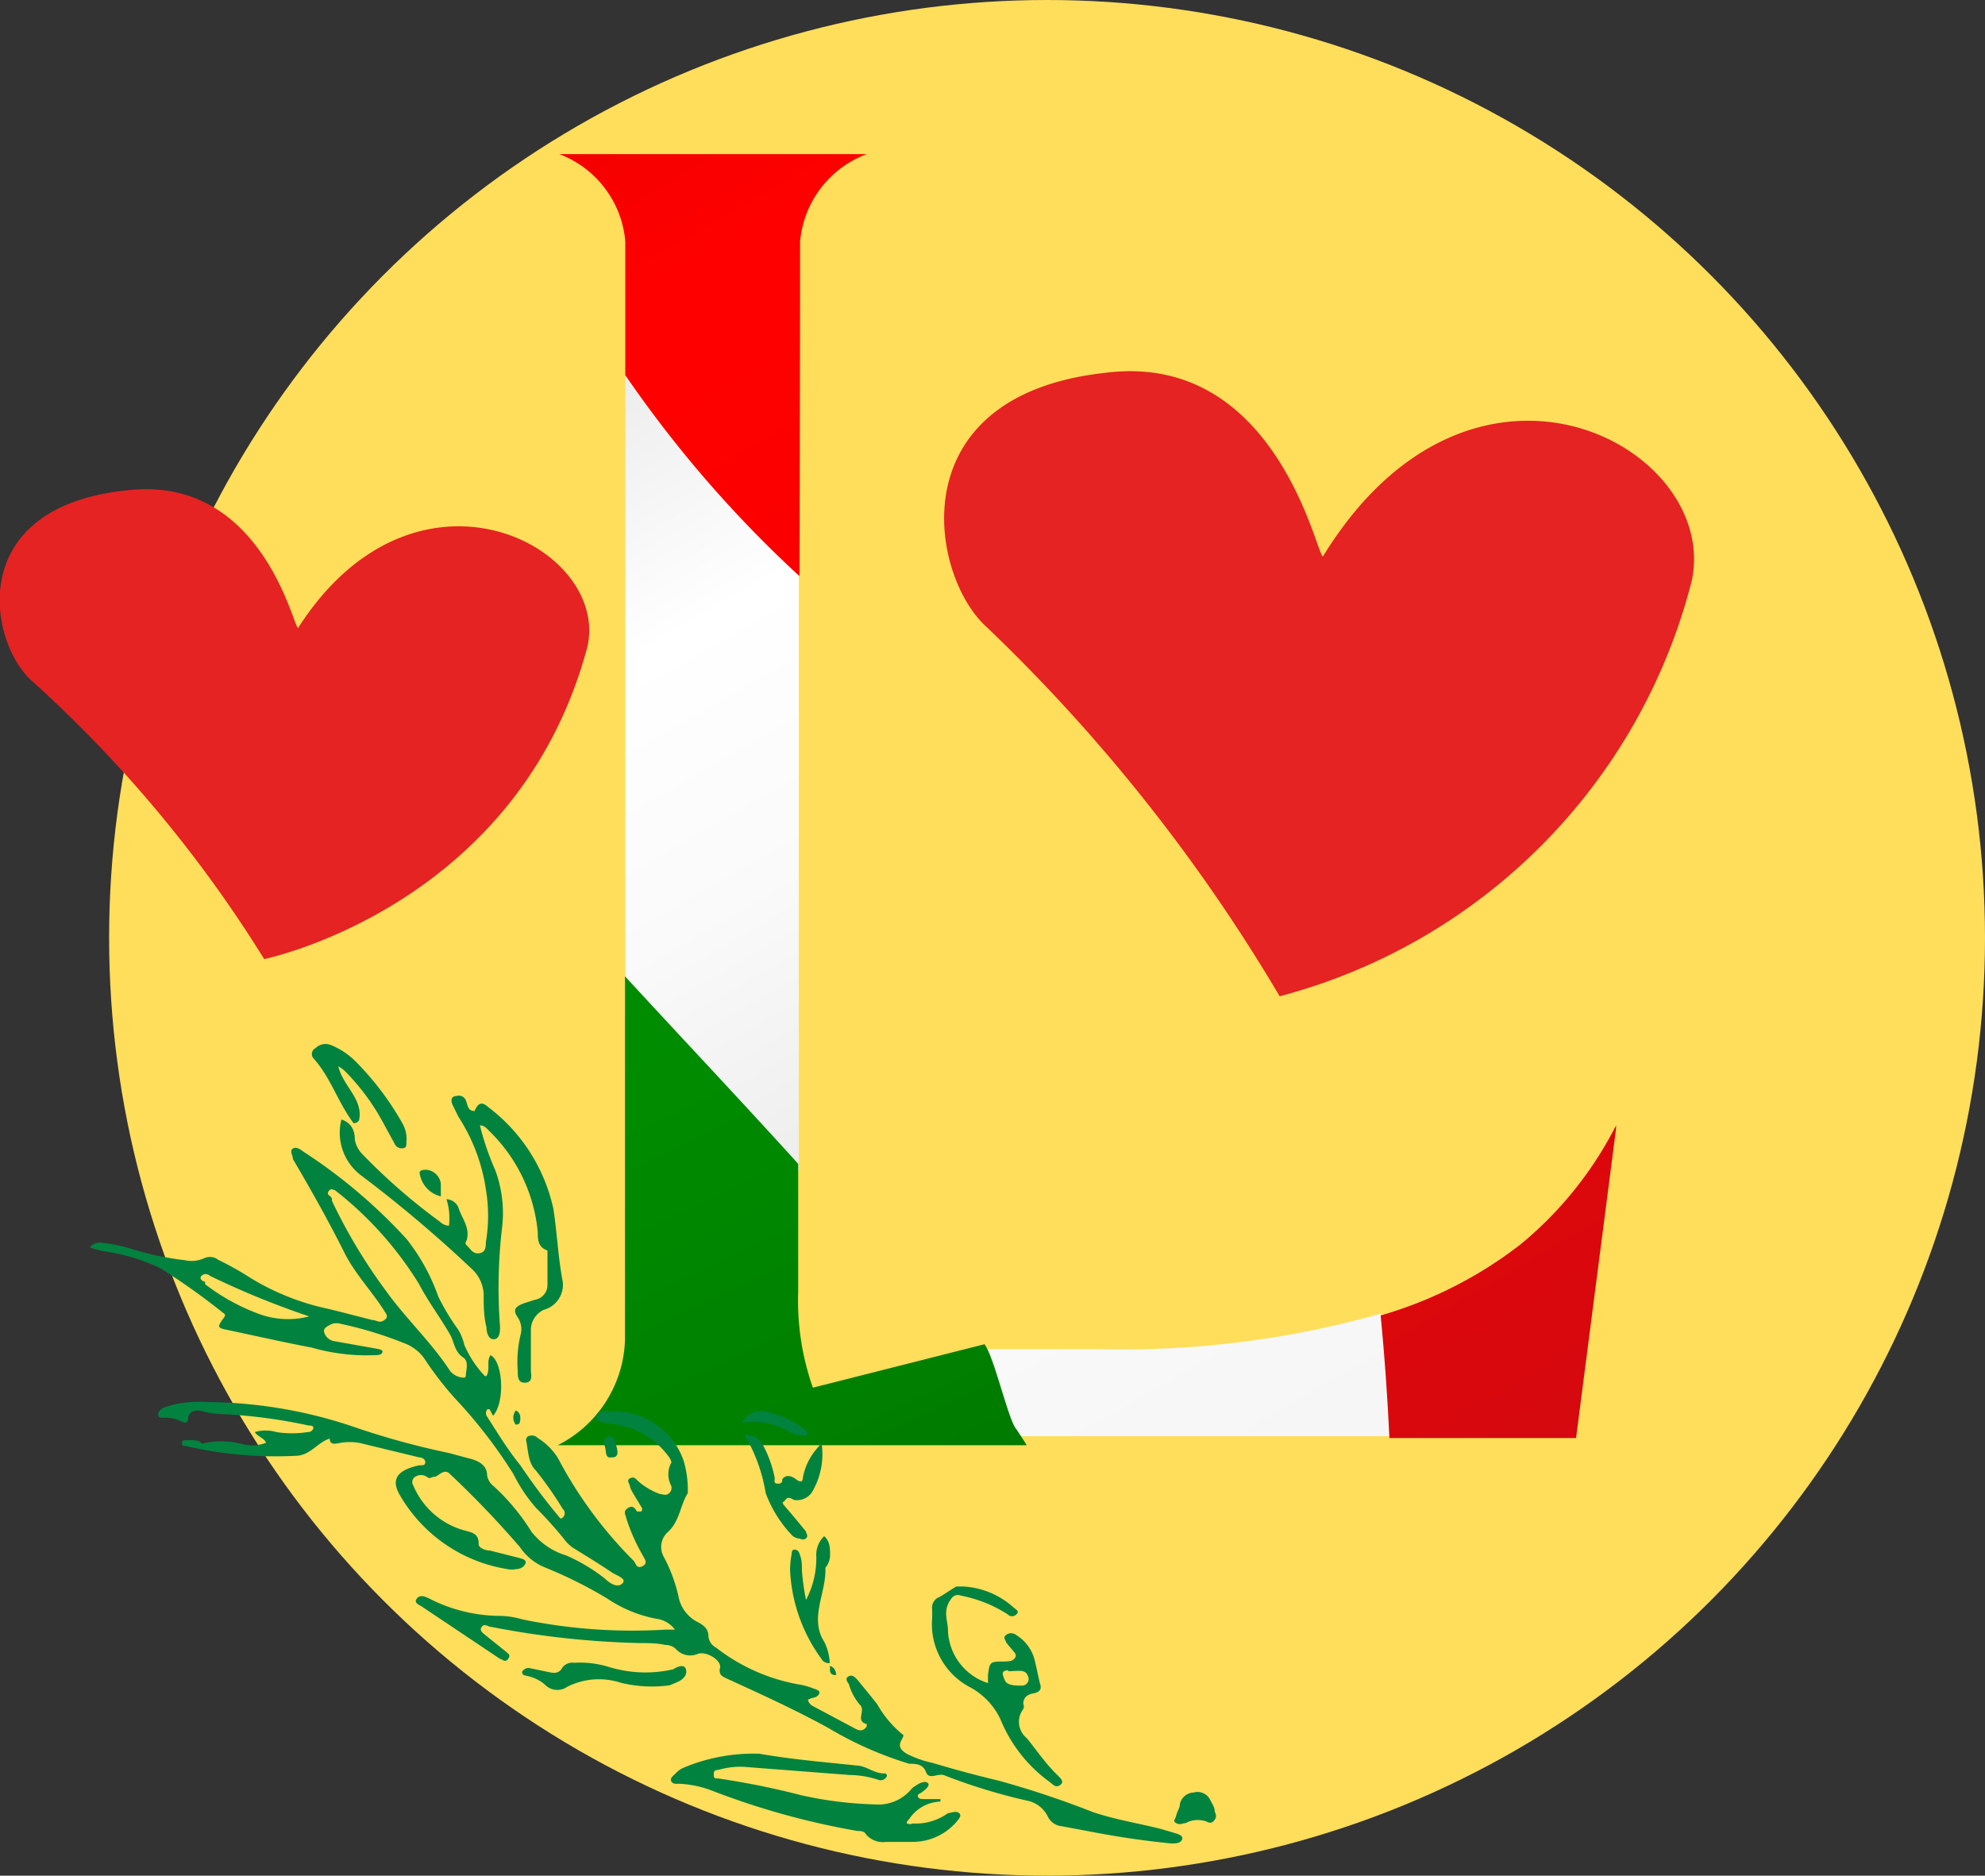 <svg xmlns="http://www.w3.org/2000/svg" xmlns:xlink="http://www.w3.org/1999/xlink" viewBox="0 0 63.49 60"><rect x="0" y="0" width="63.49" height="60" fill="#333333" stroke="none"/><defs><style>.a{fill:#ffde5b;}.b{fill:url(#a);}.c{fill:url(#b);}.d{fill:url(#c);}.e{fill:url(#d);}.f{fill:url(#e);}.g{fill:#02823f;}.h{fill:#e52322;}</style><linearGradient id="a" x1="1727.65" y1="-421.21" x2="1726.81" y2="-354.06" gradientTransform="translate(-1259.68 1241.33) rotate(-30.66)" gradientUnits="userSpaceOnUse"><stop offset="0" stop-color="#dbdbdb"/><stop offset="0.29" stop-color="#fff"/><stop offset="0.69" stop-color="#fafafa"/><stop offset="1" stop-color="#f2f2f2"/></linearGradient><linearGradient id="b" x1="1723.49" y1="-412.98" x2="1722.79" y2="-357.56" gradientTransform="translate(-1259.68 1241.33) rotate(-30.66)" gradientUnits="userSpaceOnUse"><stop offset="0" stop-color="#dbdbdb"/><stop offset="0.29" stop-color="#fff"/><stop offset="0.44" stop-color="#fafafa"/><stop offset="0.6" stop-color="#ededed"/><stop offset="0.77" stop-color="#d7d7d7"/><stop offset="0.95" stop-color="#b8b8b8"/><stop offset="1" stop-color="#aeaeae"/></linearGradient><linearGradient id="c" x1="1718.87" y1="-415.32" x2="1712.48" y2="-346.52" gradientTransform="translate(-1259.68 1241.33) rotate(-30.66)" gradientUnits="userSpaceOnUse"><stop offset="0" stop-color="#006100"/><stop offset="0.29" stop-color="#008f00"/><stop offset="0.45" stop-color="#008b00"/><stop offset="0.62" stop-color="#007f00"/><stop offset="0.78" stop-color="#006b00"/><stop offset="0.95" stop-color="#004f00"/><stop offset="1" stop-color="#004500"/></linearGradient><linearGradient id="d" x1="1732.91" y1="-417.68" x2="1732.37" y2="-357.08" gradientTransform="translate(-1259.68 1241.33) rotate(-30.66)" gradientUnits="userSpaceOnUse"><stop offset="0" stop-color="#dc0000"/><stop offset="0.04" stop-color="#e60000"/><stop offset="0.12" stop-color="#f80000"/><stop offset="0.19" stop-color="red"/><stop offset="0.33" stop-color="#fb0000"/><stop offset="0.48" stop-color="#e00"/><stop offset="0.63" stop-color="#d90101"/><stop offset="0.79" stop-color="#bb0201"/><stop offset="0.94" stop-color="#960302"/><stop offset="1" stop-color="#860302"/></linearGradient><linearGradient id="e" x1="1737.82" y1="-452.05" x2="1736.94" y2="-355.37" gradientTransform="translate(-1259.68 1241.33) rotate(-30.66)" gradientUnits="userSpaceOnUse"><stop offset="0" stop-color="#dc0000"/><stop offset="0.04" stop-color="#e60000"/><stop offset="0.12" stop-color="#f80000"/><stop offset="0.19" stop-color="red"/><stop offset="0.42" stop-color="#fb0101"/><stop offset="0.66" stop-color="#ee0406"/><stop offset="0.91" stop-color="#d9080d"/><stop offset="1" stop-color="#d00a10"/></linearGradient></defs><circle class="a" cx="33.49" cy="30" r="30"/><path class="b" d="M31.17,43.16c.24.63.46,1.26.68,1.88.1.3.2.6.29.9H44.45c-.06-1.27-.15-2.58-.28-3.92a30.35,30.35,0,0,1-8.93,1.14Z"/><path class="c" d="M25.55,37.47c0-4.46,0-12.48,0-19.07A37.77,37.77,0,0,1,20,12V32.45C21.85,34.15,23.74,35.82,25.55,37.47Z"/><path class="d" d="M31.49,43,26,44.39a8.39,8.39,0,0,1-.47-3.07s0-1.57,0-4.09c-1.81-2-3.7-4-5.54-6,0,5.81,0,10.13,0,10.13,0,.35,0,1.33,0,1.51a3.91,3.91,0,0,1-2.15,3.36h15c-.12-.19-.24-.38-.38-.58C32.2,45.2,31.79,43.41,31.49,43Z"/><path class="e" d="M25.59,7.72a3.3,3.3,0,0,1,2.13-2.79H17.89A3.29,3.29,0,0,1,20,7.72V12a37.77,37.77,0,0,0,5.57,6.43C25.59,12.5,25.59,7.75,25.59,7.72Z"/><path class="f" d="M50.41,46l1.28-9.9V36a11.93,11.93,0,0,1-3.06,3.81,13.33,13.33,0,0,1-4.47,2.27c.13,1.34.22,2.65.28,3.92Z"/><path class="g" d="M37.62,58.65l-.51-.15c-.72-.18-1.47-.3-2.17-.54a30,30,0,0,0-3-1c-.72-.17-1.42-.36-2.12-.57A3.33,3.33,0,0,1,29,56.1c-.18-.11-.28-.23-.17-.43s.06-.16,0-.22a3.41,3.41,0,0,1-.77-.93c-.2-.26-.42-.52-.63-.78-.07-.07-.15-.18-.28-.12s-.06.17,0,.25a1.75,1.75,0,0,0,.35.66c.21.19-.16.52.22.62a.2.2,0,0,1,0,.08c-.11.16-.24.14-.38.06l-1.33-.71a.3.3,0,0,1-.17-.21l.15-.06c.1,0,.21-.08.22-.16s-.12-.11-.2-.14a2.47,2.47,0,0,0-.36-.11,6,6,0,0,1-2.74-1.19.46.46,0,0,1-.25-.36c0-.23-.13-.35-.34-.46a1.15,1.15,0,0,1-.62-.83,5,5,0,0,0-.47-1.26.64.64,0,0,1,.14-.8c.38-.36.38-.84.63-1.24,0,0,0-.09,0-.13a3.3,3.3,0,0,0-.13-.89,2.34,2.34,0,0,0-2.19-1.59c-.22,0-.56-.06-.61.13s.28.25.51.27a2.58,2.58,0,0,1,1.84,1.09s.07.12.05.15a.78.78,0,0,0,0,.74.23.23,0,0,1-.1.26c-.1.06-.19,0-.27,0a2.26,2.26,0,0,1-.69-.41c-.07-.07-.13-.16-.26-.09s0,.18,0,.26.23.43.36.65a.11.11,0,0,1,0,.15c-.06,0-.1,0-.13,0s-.09-.23-.28-.12-.09.22-.07.33a5.89,5.89,0,0,0,.52,1.18c.05.11.2.26,0,.36s-.21-.1-.29-.18a13.54,13.54,0,0,1-2.41-3.27A2,2,0,0,0,17.2,46a.26.26,0,0,0-.26-.07c-.07,0-.13.09-.11.16.07.33.06.71.31.95A11.5,11.5,0,0,1,18,48.27a.18.18,0,0,1-.07.31,18.89,18.89,0,0,1-1.28-1.7c-.4-.49-.71-1-1.06-1.55a.19.19,0,0,1,0-.25l.07,0,.11.21c.39-.43.32-1.74-.08-1.94-.14.2,0,.43-.13.67h-.05a3.41,3.41,0,0,1-.66-1,1.66,1.66,0,0,0-.19-.48,7.29,7.29,0,0,1-.64-1.06A6.35,6.35,0,0,0,13,39.63a17,17,0,0,0-3.28-2.78c-.1-.07-.23-.18-.35-.11s0,.23,0,.34,0,0,0,0c.59,1,1.15,2,1.65,3,.33.66.87,1.22,1.27,1.85.05.09.16.19,0,.3s-.24,0-.36,0c-.49-.12-1-.26-1.47-.37a7.91,7.91,0,0,1-2.48-1c-.31-.2-.63-.38-1-.56a.43.43,0,0,0-.45-.05,1,1,0,0,1-.63.06,9.17,9.17,0,0,1-1.76-.38,4.63,4.63,0,0,0-.84-.17.44.44,0,0,0-.43.14v0a2.42,2.42,0,0,0,.48.13,6.24,6.24,0,0,1,1.78.54A21.39,21.39,0,0,1,7.14,42c.09.05.06.11,0,.18-.2.28-.19.3.17.37.89.19,1.78.39,2.67.56a6.35,6.35,0,0,0,2,.24c.09,0,.22,0,.25-.09s-.12-.1-.2-.12l-1.35-.24a.4.4,0,0,1-.32-.32c0-.11.15-.18.26-.23a.48.48,0,0,1,.29,0,12.42,12.42,0,0,1,2,.61,1.39,1.39,0,0,1,.65.48,10.61,10.61,0,0,0,1,1.3,15.82,15.82,0,0,1,1.86,2.41,5,5,0,0,0,.72,1.08,13.07,13.07,0,0,1,.9,1,1.18,1.18,0,0,0,.3.29c.42.26.83.51,1.23.78.14.1.49.19.34.35s-.41,0-.57-.16a5.72,5.72,0,0,0-1.22-.73A2.24,2.24,0,0,1,17,49a6.91,6.91,0,0,0-1.2-1.45.56.56,0,0,1-.22-.35c0-.32-.25-.47-.59-.55l-.63-.17a25.44,25.44,0,0,1-2.91-.79,14.85,14.85,0,0,0-4.83-.84A3.52,3.52,0,0,0,5.31,45c-.16.05-.26.16-.25.27s.16.08.26.08a1.15,1.15,0,0,1,.46.11c.13.07.23.09.24-.1s.21-.28.43-.22a3.17,3.17,0,0,0,.76.1,16.85,16.85,0,0,1,2.66.36c.06,0,.17,0,.15.1a.18.18,0,0,1-.18.11,3.17,3.17,0,0,1-1,0,1.23,1.23,0,0,0-.69,0c.09.15.3.19.36.34a1.19,1.19,0,0,1-.74.05,2.59,2.59,0,0,0-1.11-.06c-.08,0-.19.07-.24,0s-.29-.08-.45-.07-.14,0-.15.1.08.07.14.09a12.58,12.58,0,0,0,3.48.31c.48,0,.7-.42,1.1-.55,0,0,0,0,0-.06,0,.23.09.25.32.2a1.79,1.79,0,0,1,.65,0l1.9.46c.11,0,.21.08.19.18s-.14.06-.22.08c-.67.15-.88.44-.6.93a4.85,4.85,0,0,0,3.43,2.38.69.69,0,0,0,.32,0c.12,0,.25-.08.28-.19s-.12-.14-.23-.17l-.91-.23c-.15,0-.38-.09-.36-.22,0-.34-.23-.36-.48-.43a2.49,2.49,0,0,1-1.61-1.43.2.2,0,0,1,.06-.28.34.34,0,0,1,.37,0c.11.09.14,0,.25,0s.3-.29.49-.09a30.78,30.78,0,0,1,2.24,2.34,1.77,1.77,0,0,0,.8.65,14.12,14.12,0,0,1,2,1,4.2,4.2,0,0,0,1.55.64.89.89,0,0,1,.61.35l-.15,0-.17,0a17.37,17.37,0,0,1-4.57-.33,2.69,2.69,0,0,0-.69-.11,5,5,0,0,1-2.27-.55c-.13-.06-.3-.15-.41,0s.1.2.19.27L16,53.07c.07,0,.15.13.25,0s0-.17-.06-.23l-.66-.53c-.09-.08-.21-.15-.12-.27s.2,0,.29,0a28,28,0,0,0,4.78.52c.27,0,.53,0,.8.06a.48.48,0,0,1,.34.13.61.61,0,0,0,.71.15c.28-.08.75.21.7.45s.08.28.25.36c1.09.5,2.19,1,3.24,1.58a11.57,11.57,0,0,0,2.56,1.13c.2,0,.44,0,.54.27s.4,0,.61.11a18.52,18.52,0,0,0,2.62.8.94.94,0,0,1,.66.5.55.55,0,0,0,.46.32l1.06.2c.8.15,1.61.27,2.44.35.12,0,.27,0,.33-.11S37.75,58.69,37.62,58.65ZM14.9,44c0,.09-.08.07-.15.06a.58.58,0,0,1-.35-.2c-.59-.91-1.42-1.68-2.05-2.56a17.32,17.32,0,0,1-1.73-2.88c0-.06,0-.12-.08-.17s-.06-.12,0-.18.13,0,.17,0a11.35,11.35,0,0,1,2.69,3c.29.56.68,1.07,1,1.63.14.25.13.55.44.74C15,43.58,14.9,43.85,14.9,44Zm-8.34-3c-.07,0-.2-.09-.12-.18s.19-.08.29,0a27,27,0,0,0,3.16,1.29,2.69,2.69,0,0,1-1.61-.08A6.52,6.52,0,0,1,6.56,41.08Z"/><path class="g" d="M30.32,58a1.75,1.75,0,0,1-1.13.33.19.19,0,0,1-.17,0c-.05,0,0-.09.06-.14a1.25,1.25,0,0,1,1-.56l0-.08-.54,0c-.07,0-.15,0-.18-.08s.08-.1.13-.14.28-.2.19-.29-.28,0-.4.09a.45.45,0,0,0-.13.1,1.37,1.37,0,0,1-1.17.49,12.18,12.18,0,0,1-2.34-.29,25.74,25.74,0,0,0-2.67-.54c-.11,0-.14,0-.14-.14s.08-.12.17-.14a2.49,2.49,0,0,1,.81-.09l3.37.26a3,3,0,0,1,.9.15.22.22,0,0,0,.28-.1.07.07,0,0,0-.07-.1c-.34,0-.54-.22-.85-.25-1.06-.11-2.12-.2-3.15-.38a5.77,5.77,0,0,0-2.41.44.76.76,0,0,0-.28.2c-.07.07-.18.14-.13.24s.16.08.25.08a3.36,3.36,0,0,1,1,.2,24.56,24.56,0,0,0,4.7,1.31c.1,0,.22,0,.28.11a.71.71,0,0,0,.64.24c.28,0,.56,0,.84,0a1.85,1.85,0,0,0,1.42-.65c.06-.08.17-.18.08-.27S30.39,58,30.32,58Z"/><path class="g" d="M14.36,39.21a.44.44,0,0,1-.29-.13,19.11,19.11,0,0,1-2.48-2.16.89.89,0,0,1-.24-.46c0-.26-.08-.53-.43-.65a1.71,1.71,0,0,0,.63,1.79,41.43,41.43,0,0,1,3.55,3,1.17,1.17,0,0,1,.37.79c0,.36,0,.71.09,1.07,0,.16.06.4.25.38s.19-.3.18-.45a16.4,16.4,0,0,1,.07-3.13,3.94,3.94,0,0,0-.22-1.83A8.66,8.66,0,0,1,15.35,36h0c.15,0,.22.1.31.19a5.18,5.18,0,0,1,1.54,3.22c0,.22,0,.49.31.59,0,0,0,.1,0,.16,0,.3,0,.61,0,.93a.48.48,0,0,1-.41.49l-.34.11c-.3.11-.36.22-.2.45a.68.68,0,0,1,.1.52,3.75,3.75,0,0,0-.1,1.2c0,.17,0,.39.25.37s.17-.26.17-.41q0-.62,0-1.23a.72.72,0,0,1,.41-.69A.83.83,0,0,0,18,41c-.15-.77-.18-1.56-.3-2.33a5.56,5.56,0,0,0-2.09-3.26c-.2-.18-.32-.13-.43.13h0c-.23,0-.22-.21-.28-.34a.24.24,0,0,0-.3-.14c-.18,0-.18.16-.13.27s.13.26.19.39a5.82,5.82,0,0,1,.88,2.32,5.11,5.11,0,0,1,0,1.7c0,.13,0,.32-.21.35s-.28-.14-.39-.24,0-.15,0-.23c.08-.38-.18-.67-.28-1a.44.44,0,0,0-.38-.26A2,2,0,0,1,14.36,39.21Z"/><path class="g" d="M32,55a4.63,4.63,0,0,0,1.57,2c.1.07.19.21.34.1s0-.22-.07-.3c-.39-.37-.68-.81-1-1.2a.67.67,0,0,1-.11-.93.19.19,0,0,0,0-.16c0-.2.11-.3.32-.34s.27-.14.22-.3-.12-.57-.2-.85a1.33,1.33,0,0,0-.57-.72.26.26,0,0,0-.32,0c-.12.09,0,.17,0,.24l.2.24c.06.08.16.15.08.26s-.2.1-.32.11c-.48,0-.48,0-.54.43,0,.08,0,.15,0,.26a1.84,1.84,0,0,1-1.28-1.69c0-.31-.18-.63.1-1a.25.25,0,0,1,.31-.11,4.3,4.3,0,0,1,1.5.6.19.19,0,0,0,.28,0c.1-.09,0-.15-.07-.2a2.61,2.61,0,0,0-1.63-.69c-.08,0-.17,0-.21,0s-.36.23-.54.33a.37.37,0,0,0-.25.34,2.81,2.81,0,0,1,0,.41,2.28,2.28,0,0,0,1.25,2.16A2.26,2.26,0,0,1,32,55Zm.26-1.54c.3,0,.54-.08.62.16a.21.21,0,0,1-.2.3c-.2,0-.47,0-.54-.17S32,53.45,32.23,53.43Z"/><path class="g" d="M11.31,35.93c.1,0,.17-.06.18-.12.12-.66-.52-1.07-.67-1.7a1,1,0,0,1,.22.16,7.15,7.15,0,0,1,1.18,1.58l.42.77a.24.24,0,0,0,.24.11c.13,0,.12-.12.12-.21a1,1,0,0,0-.12-.57,9.24,9.24,0,0,0-1.51-2,2.37,2.37,0,0,0-.81-.53.46.46,0,0,0-.47.11.21.21,0,0,0-.06.33C10.58,34.47,10.81,35.27,11.31,35.93Z"/><path class="g" d="M25.35,49.13a.48.48,0,0,0,.16.08c.09,0,.18.08.27,0s0-.15,0-.22c-.2-.24-.4-.49-.61-.73s-.13-.17-.05-.28.17-.06.27,0a.58.58,0,0,0,.57-.23,2.37,2.37,0,0,0,.32-1.57,2,2,0,0,0-.6,1.08c0,.17-.1.15-.22.06s-.3-.18-.44,0c0,.06,0,.15-.15.14s-.08-.12-.09-.18a3.78,3.78,0,0,0-.39-1.08.58.58,0,0,0-.57-.29,5.3,5.3,0,0,1,.67,1.85A3.94,3.94,0,0,0,25.35,49.13Z"/><path class="g" d="M21.66,53.81c.2-.09.33-.23.28-.41s-.27-.09-.41,0a4,4,0,0,1-2.1-.09,3.17,3.17,0,0,0-1.07-.12.4.4,0,0,0-.37.15c-.1.19-.25.19-.43.15l-.62-.13a.23.23,0,0,0-.24.12c0,.11.08.11.15.13a1.26,1.26,0,0,1,.57.27.55.55,0,0,0,.72.08,2.25,2.25,0,0,1,1.72-.13,4.16,4.16,0,0,0,1.56.08Z"/><path class="g" d="M26.47,50.05a.67.67,0,0,0,.08-.3c0-.21,0-.45-.19-.61a.83.83,0,0,0-.25.66,2.86,2.86,0,0,1-.33,1.38,7.85,7.85,0,0,1-.13-.94c0-.18,0-.36-.08-.54a.16.16,0,0,0-.15-.13c-.11,0-.09.1-.1.15a2.72,2.72,0,0,0-.05.49,5.2,5.2,0,0,0,1,2.85.27.27,0,0,0,.27.14,1.73,1.73,0,0,0-.16-.65l-.08-.14c-.37-.73.13-1.49.1-2.24C26.39,50.14,26.46,50.09,26.47,50.05Z"/><path class="g" d="M38.85,57.91c0-.09-.08-.21-.14-.33a.45.45,0,0,0-.53-.24.47.47,0,0,0-.44.36c0,.13-.09.25-.12.38s-.12.17,0,.24.21,0,.3,0a.81.81,0,0,1,.57-.08c.11,0,.21.15.34,0S38.85,58,38.85,57.91Z"/><path class="g" d="M25.25,45.8a.82.82,0,0,0,.26.1c.1,0,.22.06.29,0s0-.15-.09-.2a3.27,3.27,0,0,0-1.15-.53c-.39-.1-.57,0-.84.34A2.34,2.34,0,0,1,25.25,45.8Z"/><path class="g" d="M14.1,38.27c0-.16,0-.29,0-.41a.52.52,0,0,0-.44-.44c-.12,0-.28,0-.23.15A.89.89,0,0,0,14.1,38.27Z"/><path class="g" d="M19.58,46.62c.21,0,.19-.18.13-.38s-.06-.32-.26-.28-.1.28-.08.42S19.38,46.65,19.58,46.62Z"/><path class="g" d="M16.48,45.55c0,.05.1,0,.12,0s.13-.33-.1-.43A.36.36,0,0,0,16.48,45.55Z"/><path class="g" d="M26.66,53.58s.1,0,.09,0,0-.24-.21-.29C26.57,53.39,26.49,53.52,26.66,53.58Z"/><path class="h" d="M40.93,31.87A18.46,18.46,0,0,0,54.11,18.58c.92-4.3-7-8.59-11.79-.79-.16.25-1.39-6.6-7-5.86-6.59.74-5.58,6.5-3.76,8.13A55.06,55.06,0,0,1,40.93,31.87Z"/><path class="h" d="M8.45,30.68s8.12-1.66,10.34-10c.71-3.22-5.5-6.45-9.25-.6-.12.19-1.09-4.94-5.52-4.39-5.17.55-4.38,4.87-3,6.09A41.27,41.27,0,0,1,8.45,30.68Z"/></svg>